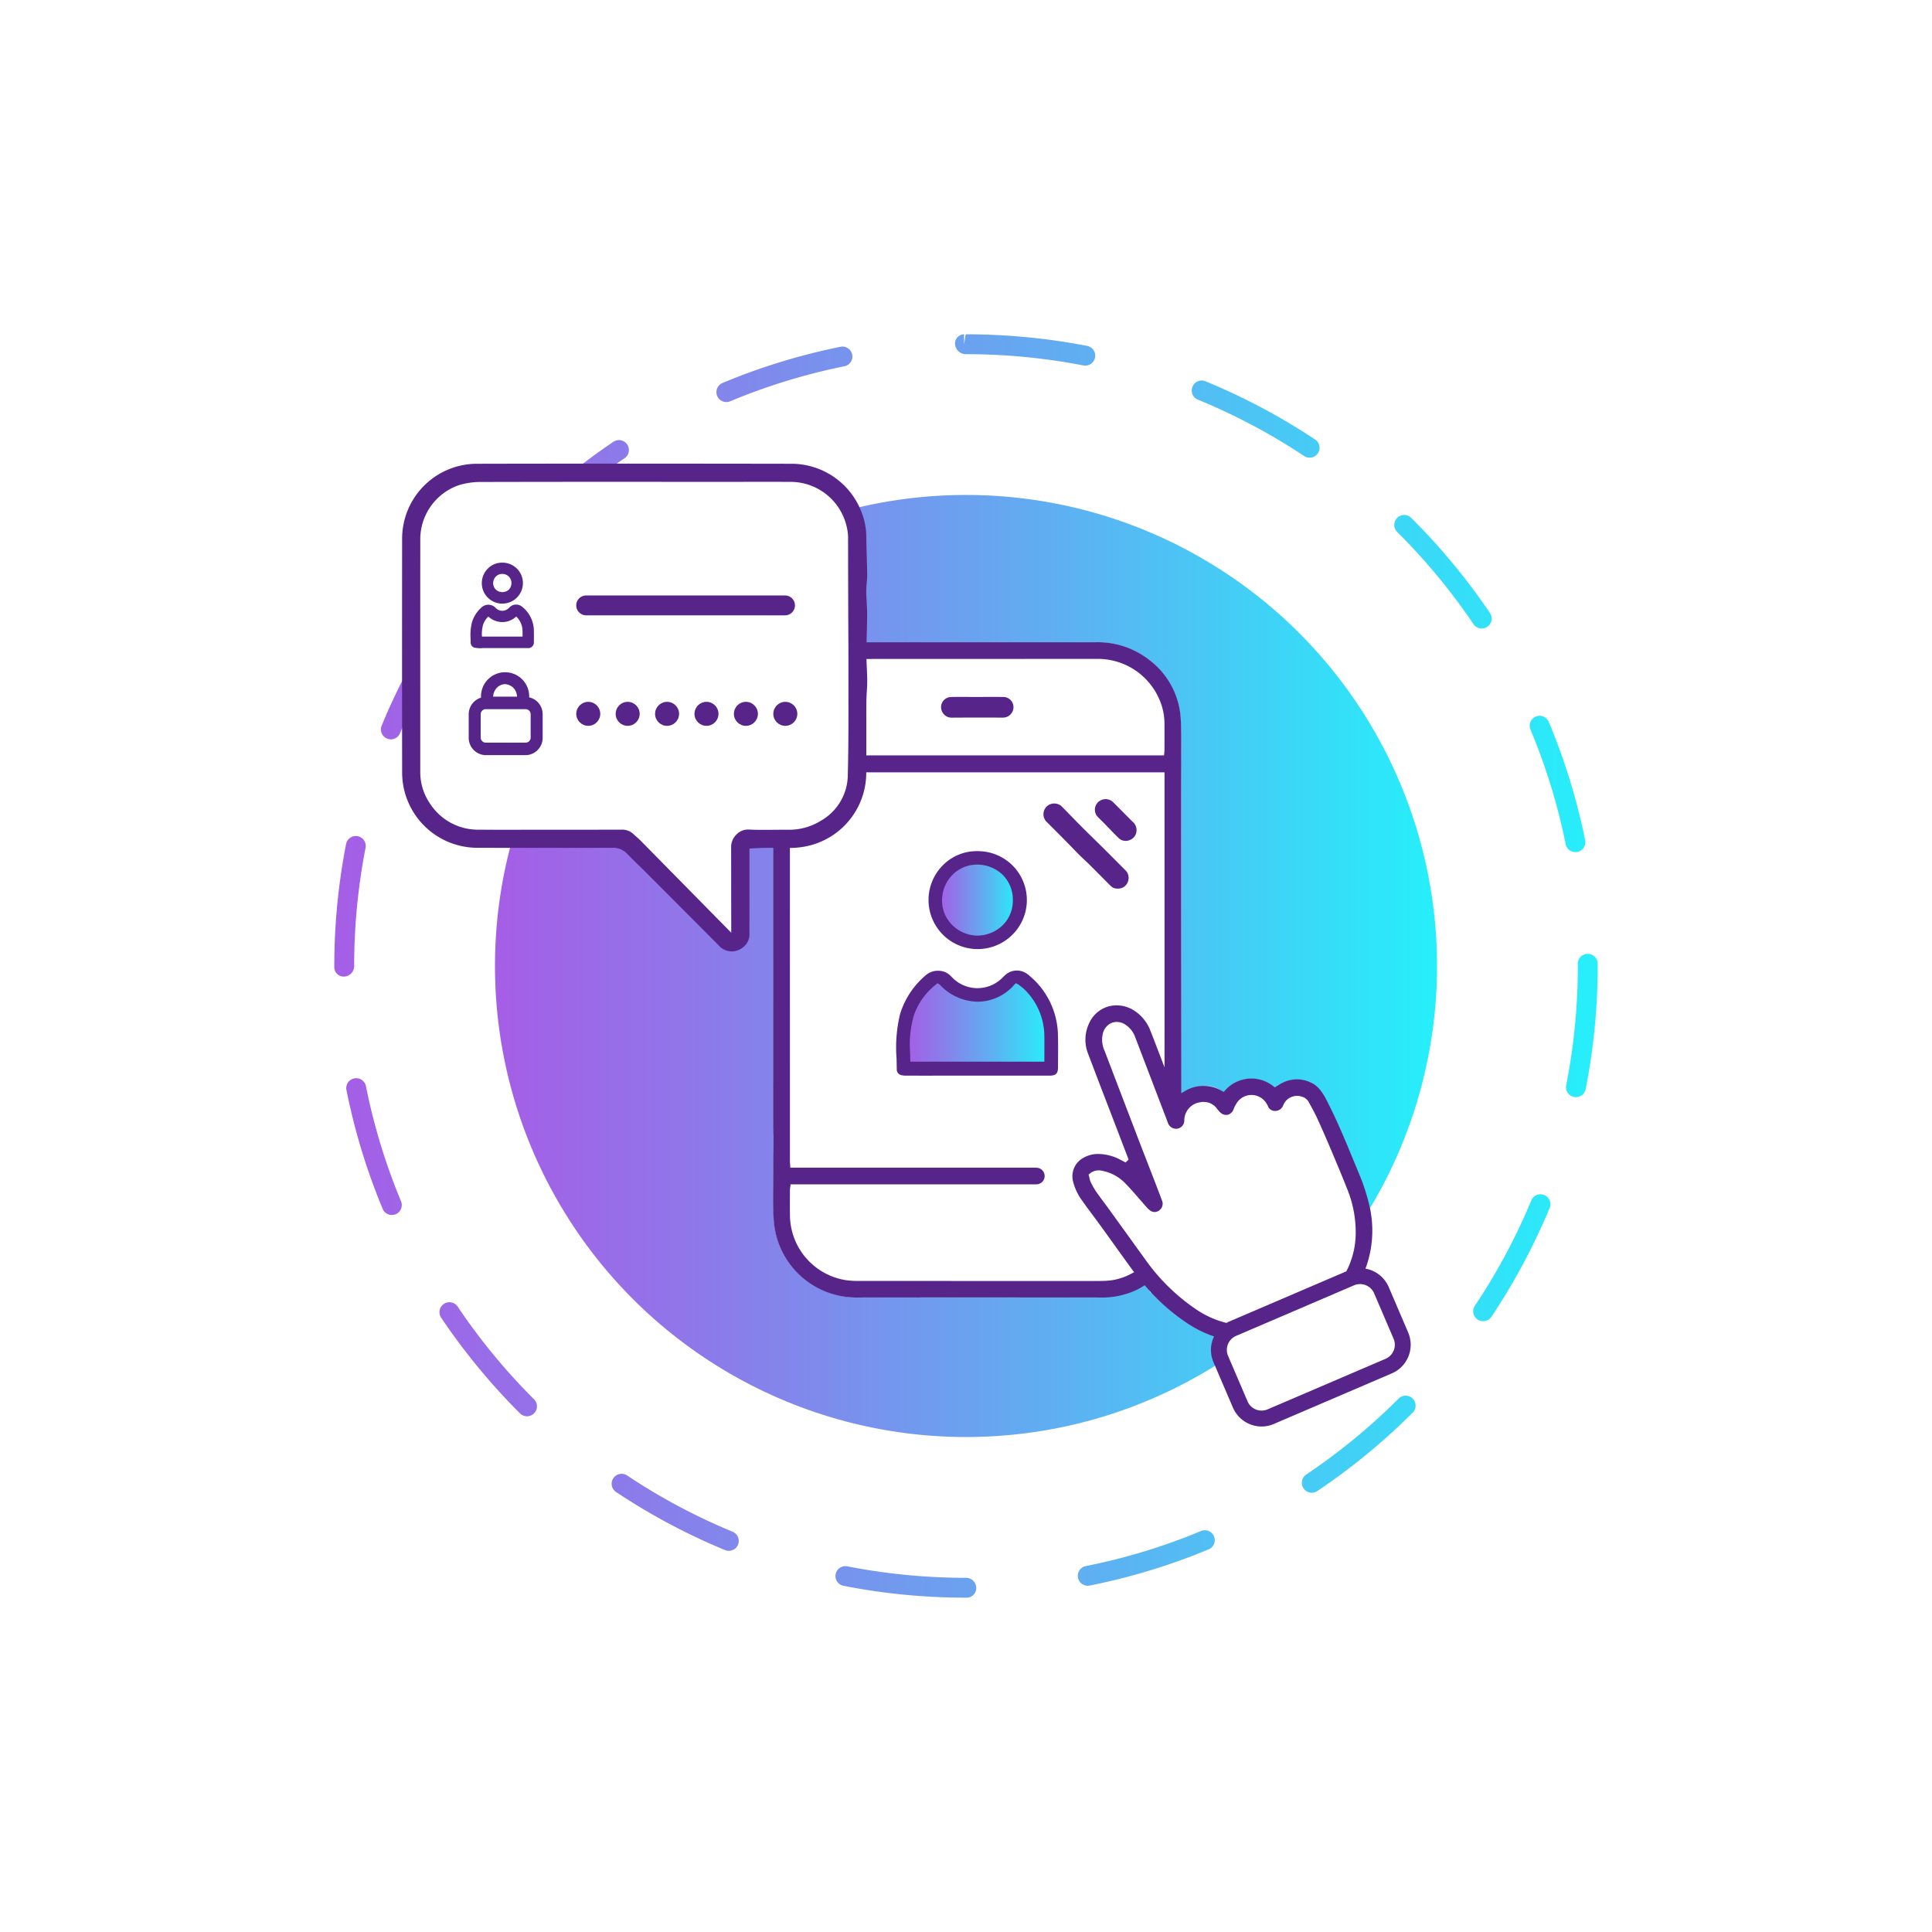 <svg xmlns="http://www.w3.org/2000/svg" xmlns:xlink="http://www.w3.org/1999/xlink" viewBox="0 0 104.771 104.771"><defs><style>.a{fill:#fff;}.b{fill:url(#a);}.c{fill:url(#b);}.d{fill:#57258a;}.e{fill:url(#c);}.f{fill:url(#d);}</style><linearGradient id="a" x1="26.841" y1="52.385" x2="77.93" y2="52.385" gradientUnits="userSpaceOnUse"><stop offset="0" stop-color="#a55ee6"/><stop offset="0.199" stop-color="#9076e9"/><stop offset="0.614" stop-color="#5cb2f2"/><stop offset="1" stop-color="#26effa"/></linearGradient><linearGradient id="b" x1="18.13" y1="52.385" x2="86.641" y2="52.385" xlink:href="#a"/><linearGradient id="c" x1="50.834" y1="48.813" x2="55.178" y2="48.813" xlink:href="#a"/><linearGradient id="d" x1="49.097" y1="55.399" x2="56.89" y2="55.399" xlink:href="#a"/></defs><rect class="a" width="104.771" height="104.771"/><circle class="b" cx="52.386" cy="52.385" r="25.544"/><path class="c" d="M52.421,86.641h-.036a34.536,34.536,0,0,1-6.644-.644A.538.538,0,0,1,45.95,84.941a33.47,33.47,0,0,0,6.435.623.554.554,0,0,1,.556.539A.523.523,0,0,1,52.421,86.641Zm6.572-.648a.538.538,0,0,1-.104-1.067,33.041,33.041,0,0,0,6.22-1.891.539.539,0,1,1,.412.995,34.184,34.184,0,0,1-6.421,1.952A.516.516,0,0,1,58.993,85.993ZM39.521,84.1a.522.522,0,0,1-.205-.041,34.2,34.2,0,0,1-5.923-3.16.539.539,0,0,1,.598-.896,33.211,33.211,0,0,0,5.736,3.061A.538.538,0,0,1,39.521,84.1ZM71.136,80.95a.539.539,0,0,1-.3-.986,33.361,33.361,0,0,0,5.021-4.13.539.539,0,0,1,.762.762,34.396,34.396,0,0,1-5.183,4.263A.533.533,0,0,1,71.136,80.95Zm-42.555-4.146a.54.54,0,0,1-.381-.157,34.704,34.704,0,0,1-4.269-5.179.539.539,0,1,1,.894-.602,33.455,33.455,0,0,0,4.136,5.017.539.539,0,0,1-.381.92ZM80.43,71.647a.538.538,0,0,1-.448-.838A33.147,33.147,0,0,0,83.05,65.076a.539.539,0,0,1,.995.412,34.425,34.425,0,0,1-3.167,5.92A.54.54,0,0,1,80.43,71.647Zm-59.18-5.76a.539.539,0,0,1-.498-.331,34.191,34.191,0,0,1-1.959-6.419.539.539,0,1,1,1.056-.212,33.122,33.122,0,0,0,1.898,6.217.54.54,0,0,1-.29.705A.551.551,0,0,1,21.25,65.887Zm64.213-6.389a.507.507,0,0,1-.105-.011.538.538,0,0,1-.424-.632,33.444,33.444,0,0,0,.63-6.47l-.001-.143a.539.539,0,0,1,1.077,0l.001.132a34.462,34.462,0,0,1-.651,6.69A.538.538,0,0,1,85.463,59.498ZM18.668,52.959a.509.509,0,0,1-.539-.503v-.07a34.485,34.485,0,0,1,.638-6.607.538.538,0,1,1,1.056.206,33.45,33.45,0,0,0-.617,6.4A.569.569,0,0,1,18.668,52.959ZM85.433,46.21a.539.539,0,0,1-.527-.431,33.048,33.048,0,0,0-1.909-6.213.538.538,0,1,1,.993-.417,34.123,34.123,0,0,1,1.972,6.415.539.539,0,0,1-.421.635A.553.553,0,0,1,85.433,46.21Zm-64.238-6.116a.523.523,0,0,1-.205-.041.538.538,0,0,1-.292-.703,34.202,34.202,0,0,1,3.155-5.926.539.539,0,1,1,.896.598A33.138,33.138,0,0,0,21.693,39.76.537.537,0,0,1,21.195,40.094Zm59.157-6.01a.536.536,0,0,1-.446-.238,33.533,33.533,0,0,0-4.147-5.008.539.539,0,0,1,.76-.764,34.449,34.449,0,0,1,4.28,5.17.536.536,0,0,1-.145.747A.527.527,0,0,1,80.352,34.084ZM28.48,29.145a.539.539,0,0,1-.382-.918,34.34,34.34,0,0,1,5.175-4.274.539.539,0,0,1,.602.894,33.352,33.352,0,0,0-5.013,4.14A.536.536,0,0,1,28.48,29.145ZM71.02,24.82a.534.534,0,0,1-.298-.09A33.171,33.171,0,0,0,64.98,21.681a.539.539,0,1,1,.408-.997,34.277,34.277,0,0,1,5.929,3.15.538.538,0,0,1-.298.987ZM39.39,21.803a.538.538,0,0,1-.207-1.035A34.097,34.097,0,0,1,45.601,18.802a.539.539,0,0,1,.212,1.056,33.077,33.077,0,0,0-6.216,1.903A.533.533,0,0,1,39.39,21.803Zm19.466-1.976a.582.582,0,0,1-.104-.009,33.388,33.388,0,0,0-6.367-.611.587.587,0,0,1-.592-.539.495.495,0,0,1,.485-.538v.539l.091-.54h.003a34.6,34.6,0,0,1,6.586.63.539.539,0,0,1-.102,1.068Z"/><path class="a" d="M41.943,63.67c.001.232-.002.463-.004.694-.007.602-.014,1.226.033,1.831a4.474,4.474,0,0,0,4.556,4.159q4.958-.006,9.913-.003H59.315a2.066,2.066,0,0,0,.24-.002,3.769,3.769,0,0,0,2.263-.981l.141-.12.429.848h.061l.043.045a10.367,10.367,0,0,0,1.886,1.605,6.069,6.069,0,0,0,3.368,1.038c.035,0,.07-.001.104-.001a7.158,7.158,0,0,0,4.027-1.3,5.739,5.739,0,0,0,2.219-2.852,5.939,5.939,0,0,0,.148-3.276,10.541,10.541,0,0,0-.603-1.813l-.213-.519c-.458-1.114-.931-2.266-1.496-3.352a3.057,3.057,0,0,0-.282-.47,1.577,1.577,0,0,0-.378-.383,1.746,1.746,0,0,0-1.875-.006c-.043.025-.086.051-.127.078l-.141.087-.08-.062a1.9,1.9,0,0,0-2.611.224l-.085.096-.106-.073a1.539,1.539,0,0,0-1.95.142l-.246.234.001-.339c.005-1.659.009-3.375.013-4.896.026-11.571-.011-12.786-.018-12.912a21.233,21.233,0,0,0-.026-2.393,4.286,4.286,0,0,0-1.718-3.213,4.496,4.496,0,0,0-2.861-.948l-12.593.001c-.246,0-.493.006-.74.022a4.318,4.318,0,0,0-2.712,1.171A4.485,4.485,0,0,0,41.942,39.46l.001,18.8c0,.185-.001.371-.002.556s-.003.369-.003.554c0,.556,0,1.112.004,1.667.001.118.005.236.009.353.005.144.011.289.009.434q-.002.429-.008.859C41.948,63.014,41.943,63.342,41.943,63.67Z"/><path class="d" d="M60.609,48.188a.505.505,0,0,1-.388-.155c-.389-.389-.775-.782-1.165-1.17-.167-.166-.346-.321-.513-.488-.23-.23-.453-.467-.682-.699q-.54-.546-1.084-1.088a.587.587,0,0,1-.025-.843.596.596,0,0,1,.86.022c.367.374.73.754,1.101,1.125s.75.735,1.122,1.104c.395.392.786.788,1.179,1.182a.573.573,0,0,1,.17.579A.561.561,0,0,1,60.609,48.188Z"/><path class="d" d="M61.633,45.024a.558.558,0,0,1-.353.525.551.551,0,0,1-.638-.123c-.243-.236-.474-.484-.712-.726-.121-.123-.246-.243-.366-.367a.566.566,0,0,1-.009-.837.585.585,0,0,1,.827.024c.358.357.713.718,1.072,1.074A.569.569,0,0,1,61.633,45.024Z"/><path class="d" d="M52.992,37.795c.461,0,.923-.004,1.384.001a.553.553,0,0,1,.507.834.56.56,0,0,1-.433.282.528.528,0,0,1-.096.003c-.903,0-1.807-.004-2.71.003a.569.569,0,0,1-.565-.352.55.55,0,0,1,.491-.768c.474-.009.948-.002,1.422-.002Z"/><path class="e" d="M53.002,50.992a2.252,2.252,0,0,0,1.544-.63,2.12,2.12,0,0,0,.631-1.533,2.147,2.147,0,0,0-.616-1.555,2.232,2.232,0,0,0-1.564-.639h-.021a2.114,2.114,0,0,0-1.488.614,2.206,2.206,0,0,0-.653,1.544,2.098,2.098,0,0,0,.596,1.517A2.221,2.221,0,0,0,53.002,50.992Zm-.026-3.952Z"/><path class="f" d="M56.887,56.121a3.816,3.816,0,0,0-1.149-2.643,2.254,2.254,0,0,0-.241-.2L55.068,52.97l-.261.276a2.375,2.375,0,0,1-1.814.822,2.545,2.545,0,0,1-1.835-.836l-.305-.247-.277.225A3.867,3.867,0,0,0,49.318,54.99a5.92,5.92,0,0,0-.215,2.101l.017.736H56.887l.002-.934C56.89,56.653,56.891,56.385,56.887,56.121Z"/><path class="d" d="M53.017,46.157a2.583,2.583,0,0,0-1.881.76,2.665,2.665,0,0,0,3.681,3.853,2.65,2.65,0,0,0-1.8-4.612ZM54.37,50.18a1.995,1.995,0,0,1-1.367.557,1.958,1.958,0,0,1-1.391-.603,1.849,1.849,0,0,1-.524-1.334,1.955,1.955,0,0,1,.578-1.372h.001a1.86,1.86,0,0,1,1.309-.541,1.989,1.989,0,0,1,1.407.564,1.89,1.89,0,0,1,.542,1.373A1.87,1.87,0,0,1,54.37,50.18Z"/><path class="d" d="M55.734,52.84a.936.936,0,0,0-1.214.03c-.045.039-.087.08-.129.121-.043.043-.084.083-.125.12a1.907,1.907,0,0,1-2.606-.08.448.448,0,0,0-.047-.049l-.072-.073a.944.944,0,0,0-.673-.265.979.979,0,0,0-.626.211,4.44,4.44,0,0,0-1.44,2.169,7.78,7.78,0,0,0-.183,2.374c.005.198.011.397.012.595a.307.307,0,0,0,.189.291.819.819,0,0,0,.305.046c.604.004,1.199.003,1.806.002H56.888c.38-.001.485-.103.487-.473l.003-.47c.003-.406.005-.828-.006-1.241A4.278,4.278,0,0,0,55.734,52.84Zm.901,4.734H49.366l-.011-.487a5.748,5.748,0,0,1,.201-2.015,3.629,3.629,0,0,1,1.18-1.666l.103-.084.121.07a2.844,2.844,0,0,0,2.031.929,2.646,2.646,0,0,0,1.999-.902l.097-.102.132.067.125.096a1.885,1.885,0,0,1,.214.178,3.56,3.56,0,0,1,1.075,2.468c.005.261.004.528.003.766Z"/><path class="d" d="M57.957,45.581c.097.098.193.198.289.297.129.135.259.269.391.401.083.082.168.162.254.241.087.082.176.163.26.247.22.219.438.439.656.659l.509.511a.407.407,0,0,0,.286.117h.002a.431.431,0,0,0,.449-.33.438.438,0,0,0-.135-.45L60.448,46.8c-.236-.237-.47-.473-.707-.708-.168-.167-.338-.333-.507-.499-.206-.201-.412-.403-.617-.607q-.338-.339-.671-.684l-.43-.441a.492.492,0,0,0-.346-.156h-.004a.456.456,0,0,0-.319.135.42.42,0,0,0-.127.3.49.49,0,0,0,.152.351Q57.415,45.037,57.957,45.581Z"/><path class="d" d="M61.227,45.425a.42.42,0,0,0,.273-.407.431.431,0,0,0-.139-.329q-.316-.314-.631-.632l-.44-.441a.477.477,0,0,0-.338-.145.435.435,0,0,0-.301.122.424.424,0,0,0-.14.3.492.492,0,0,0,.151.346c.065.068.133.135.199.201q.084.082.167.167l.228.237c.159.164.317.328.48.486A.413.413,0,0,0,61.227,45.425Z"/><path class="d" d="M53.417,37.929l-.426.002-.427-.001c-.33-.002-.661-.003-.993.003a.412.412,0,0,0-.341.196.405.405,0,0,0-.03.382.436.436,0,0,0,.437.274h.006c.66-.005,1.322-.004,1.988-.004l.723.001c.044-.001.061,0,.069-.001a.423.423,0,0,0,.34-.211.438.438,0,0,0,.001-.434.444.444,0,0,0-.389-.203C54.056,37.926,53.738,37.929,53.417,37.929Z"/><path class="d" d="M41.933,63.67q0,.347-.005.694c-.006.603-.013,1.226.034,1.831a4.484,4.484,0,0,0,4.567,4.168q4.96-.006,9.921-.002l.803.001q1.206-.002,2.405.001h.009a4.372,4.372,0,0,0,2.064-.459c.073-.038.139-.079.205-.12l.14-.086.076.086a10.705,10.705,0,0,0,2.222,1.97,6.079,6.079,0,0,0,3.374,1.039c.035,0,.07,0,.104-.001a7.165,7.165,0,0,0,4.033-1.302,5.746,5.746,0,0,0,2.223-2.857,5.94,5.94,0,0,0,.148-3.281,10.533,10.533,0,0,0-.603-1.815l-.213-.517c-.459-1.115-.932-2.268-1.497-3.354a3.064,3.064,0,0,0-.283-.472,1.552,1.552,0,0,0-.381-.384,1.751,1.751,0,0,0-1.885-.007c-.044.025-.086.053-.127.078l-.135.084-.075-.058a1.908,1.908,0,0,0-2.625.225l-.07.079-.094-.049a1.946,1.946,0,0,0-2.004.003l-.201.115-.005-17.907c0-.189.001-.38.002-.57.004-.592.008-1.206-.028-1.804a4.295,4.295,0,0,0-1.721-3.221,4.511,4.511,0,0,0-2.869-.95l-12.593.001c-.266,0-.508.007-.741.022a4.326,4.326,0,0,0-2.718,1.174A4.493,4.493,0,0,0,41.931,39.46l.001,18.8c0,.185-.001.371-.003.556s-.002.369-.002.554c0,.556,0,1.112.004,1.667.001.118.005.236.01.353.005.145.011.289.009.434-.001.286-.005.572-.008.857C41.937,63.014,41.933,63.342,41.933,63.67Zm21.92-2.465a.441.441,0,0,0,.37-.438.998.998,0,0,1,.87-.993.898.898,0,0,1,.918.369l.039.046a1.021,1.021,0,0,0,.147.158.446.446,0,0,0,.395.104.472.472,0,0,0,.303-.297,1.709,1.709,0,0,1,.24-.431.95.95,0,0,1,1.532.096,1.072,1.072,0,0,1,.086.151.4.4,0,0,0,.368.275h.01a.458.458,0,0,0,.457-.307.807.807,0,0,1,1.005-.468.608.608,0,0,1,.378.29l.1.185c.124.228.253.465.363.707.222.482.455,1.011.711,1.617.317.748.625,1.481.917,2.221a6.186,6.186,0,0,1,.456,2.239,4.566,4.566,0,0,1-1.685,3.665,6.097,6.097,0,0,1-4.047,1.496c-.159,0-.319-.005-.482-.016a5.107,5.107,0,0,1-2.525-.928,10.811,10.811,0,0,1-2.714-2.705q-.56-.773-1.118-1.549l-.806-1.115c-.087-.121-.177-.242-.266-.362-.141-.189-.282-.378-.416-.571a4.155,4.155,0,0,1-.307-.532,1.05,1.05,0,0,1-.073-.236c-.007-.032-.014-.063-.022-.095l-.024-.087.071-.055a.744.744,0,0,1,.63-.155,2.375,2.375,0,0,1,1.32.719c.248.255.485.528.714.792.129.148.258.298.389.443a1.119,1.119,0,0,0,.262.239.405.405,0,0,0,.483-.071.435.435,0,0,0,.109-.508c-.117-.322-.241-.641-.364-.96l-.442-1.142c-.14-.361-.281-.723-.42-1.085Q60.84,59.446,59.899,56.98a1.436,1.436,0,0,1-.093-.929.832.832,0,0,1,.5-.589.819.819,0,0,1,.755.127,1.327,1.327,0,0,1,.497.651q.23.6.46,1.201l1.095,2.867c.075.193.15.385.22.579A.466.466,0,0,0,63.852,61.206ZM42.836,40.447c-.001-.38-.002-.76.001-1.138a3.58,3.58,0,0,1,2.876-3.503,3.788,3.788,0,0,1,.772-.07c1.959-.002,3.927-.004,5.873-.002q3.585-.002,7.179-.003h.005a3.632,3.632,0,0,1,3.382,2.325,3.313,3.313,0,0,1,.225,1.153c.002.488.001.975,0,1.462a.988.988,0,0,1-.008.117l-.016.176H42.861l-.015-.19a1.262,1.262,0,0,1-.009-.137ZM56.19,63.324c-.095-.006-.187-.003-.286-.004H42.858l-.013-.187c-.004-.07-.008-.125-.008-.181l-.001-20.644c.001-.064.005-.127.011-.194l.015-.231H63.151l.001,16.001L62.81,56.99c-.141-.368-.282-.736-.427-1.103a2.218,2.218,0,0,0-.83-1.051,1.741,1.741,0,0,0-1.422-.264,1.641,1.641,0,0,0-1.05.88,2.082,2.082,0,0,0-.057,1.738q.532,1.404,1.072,2.804l.515,1.341q.215.56.429,1.121l.163.429-.163.154-.249-.128a2.573,2.573,0,0,0-1.297-.331,1.552,1.552,0,0,0-.711.192,1.136,1.136,0,0,0-.583,1.33,2.963,2.963,0,0,0,.505,1.036c.194.276.395.546.597.816.142.192.284.384.424.577q.398.549.793,1.101c.282.392.563.785.847,1.175l.136.183-.139.073a3.253,3.253,0,0,1-1.068.363,4.66,4.66,0,0,1-.611.04l-3.203.001L46.5,69.465a4.661,4.661,0,0,1-.611-.04,3.594,3.594,0,0,1-3.048-3.402c-.008-.371-.006-.743-.005-1.114l.002-.369a.982.982,0,0,1,.013-.141l.021-.173,13.077.001c.074,0,.147.002.223-.002a.45.45,0,1,0,.018-.899Z"/><path class="a" d="M46.839,42.051c.006-.714.006-1.427.006-2.14-.001-.613-.001-1.227.003-1.841.001-.195.012-.391.025-.587.011-.189.022-.373.021-.559-.001-.234-.011-.468-.022-.702-.013-.273-.024-.547-.023-.821.001-.349.011-.7.021-1.051l.005-.181c.006-.271.014-.544.015-.815.001-.189-.009-.377-.019-.566l-.005-.088c-.013-.215-.024-.433-.025-.651a4.388,4.388,0,0,1,.028-.47,3.632,3.632,0,0,0,.024-.367c-.004-.342-.015-.689-.025-1.035-.011-.366-.021-.731-.025-1.097a3.633,3.633,0,0,0-.283-1.345,3.928,3.928,0,0,0-3.596-2.451q-8.564-.011-17.124,0a3.928,3.928,0,0,0-3.9,3.925q-.008,6.353.001,12.704A3.95,3.95,0,0,0,25.846,45.84c2.157.01,4.307.004,6.461.003l.883-.002a1.201,1.201,0,0,1,.928.377c.176.183.36.363.543.542l.079.078q.205.197.407.4L39.049,51.15a.81.81,0,0,0,1.135.134.763.763,0,0,0,.321-.704q.003-1.346.001-2.695V45.889l.665-.035c.097-.005.178-.009.261-.009l.282-.002c.346-.003.698-.005,1.048.003a4.027,4.027,0,0,0,1.413-.215A3.931,3.931,0,0,0,46.839,42.051Z"/><path class="d" d="M46.974,42.052c.006-.714.006-1.427.006-2.141-.001-.613-.001-1.227.003-1.84.001-.192.012-.385.024-.579.012-.189.023-.379.022-.568-.001-.237-.012-.472-.022-.708-.013-.27-.024-.542-.023-.814.001-.348.011-.698.021-1.047l.005-.182c.006-.272.014-.545.015-.817.001-.193-.009-.383-.019-.574l-.005-.087c-.013-.215-.024-.43-.025-.645a4.224,4.224,0,0,1,.028-.458c.012-.128.024-.254.024-.38-.004-.345-.015-.692-.025-1.039-.012-.365-.021-.73-.025-1.094a3.742,3.742,0,0,0-.293-1.394,4.063,4.063,0,0,0-3.72-2.535c-6.858-.011-12.139-.011-17.125,0a4.062,4.062,0,0,0-4.033,4.06q-.008,6.353.001,12.705a4.084,4.084,0,0,0,4.039,4.06c2.153.008,4.306.005,6.461.003l.884-.002a1.06,1.06,0,0,1,.829.335c.178.185.362.365.546.546l.08.078c.136.13.272.264.406.398l3.902,3.914a.942.942,0,0,0,1.307.148.892.892,0,0,0,.379-.813q.003-1.348.001-2.696V46.016l.536-.027c.095-.005.175-.009.255-.009l.283-.002c.346-.004.694-.005,1.043.003a4.268,4.268,0,0,0,1.457-.221A4.07,4.07,0,0,0,46.974,42.052ZM44.507,44.513a3.251,3.251,0,0,1-1.781.483.986.986,0,0,1-.112,0h-.053c-.188,0-.374.001-.563.003-.512.004-.94.008-1.385-.012a.873.873,0,0,0-.68.27.987.987,0,0,0-.268.495.871.871,0,0,0-.016.167c.001.196.002.956.002,2.085L39.655,50.58l-4.907-4.984c-.075-.077-.156-.148-.236-.219l-.16-.144a.894.894,0,0,0-.664-.241c-.934.004-1.865.002-2.794.003l-2.533.002c-.788.002-1.569.004-2.352-.005a3.102,3.102,0,0,1-2.717-1.455,2.988,2.988,0,0,1-.501-1.649l-.001-5.563q0-3.541.002-7.081a3.102,3.102,0,0,1,2.08-2.929,4.042,4.042,0,0,1,1.274-.178q4.859-.011,9.717-.007h4.489q1.221-.005,2.45.002a3.125,3.125,0,0,1,3.132,2.516,2.394,2.394,0,0,1,.056.516c.002.477.002.95.002,1.424l.008,2.948c.005.854.011,1.708.009,2.563l.001,1.373c.002,1.508.004,3.068-.035,4.607A2.886,2.886,0,0,1,44.507,44.513Z"/><path class="d" d="M42.594,33.369H31.765a.539.539,0,0,1,0-1.077H42.594a.539.539,0,0,1,0,1.077Z"/><circle class="d" cx="31.901" cy="38.711" r="0.651"/><circle class="d" cx="34.038" cy="38.711" r="0.651"/><circle class="d" cx="36.175" cy="38.711" r="0.651"/><circle class="d" cx="38.312" cy="38.711" r="0.651"/><circle class="d" cx="40.45" cy="38.711" r="0.651"/><circle class="d" cx="42.587" cy="38.711" r="0.651"/><path class="d" d="M27.245,32.734a1.123,1.123,0,0,0,.75-.293,1.109,1.109,0,0,0-.751-1.929h-.001a1.076,1.076,0,0,0-.786.32,1.113,1.113,0,0,0,.788,1.903Zm-.352-1.472a.477.477,0,0,1,.333-.139.524.524,0,0,1,.371.145.515.515,0,0,1-.002.706v.001a.526.526,0,0,1-.716-.012.485.485,0,0,1-.135-.345A.513.513,0,0,1,26.893,31.263Z"/><path class="d" d="M28.951,34.195a1.673,1.673,0,0,0-.64-1.295.505.505,0,0,0-.656.013c-.019.017-.037.035-.054.053L27.563,33a.49.49,0,0,1-.662-.012.58.58,0,0,0-.051-.053.547.547,0,0,0-.698-.027,1.719,1.719,0,0,0-.56.847,2.885,2.885,0,0,0-.072.889c.002.067.004.136.004.208a.288.288,0,0,0,.177.262,1.461,1.461,0,0,0,.492.03h2.41a.306.306,0,0,0,.348-.342l.002-.166C28.955,34.491,28.955,34.341,28.951,34.195Zm-.613.202v.125H26.136a1.831,1.831,0,0,1,.061-.643,1.085,1.085,0,0,1,.286-.443,1.135,1.135,0,0,0,.752.299,1.092,1.092,0,0,0,.758-.301l.016.015a1.08,1.08,0,0,1,.327.747C28.338,34.263,28.337,34.331,28.337,34.397Zm-1.613-1.336h0l0,0Z"/><path class="d" d="M28.697,37.816a1.307,1.307,0,1,0-2.611.017.944.944,0,0,0-.668.907v1.25a.94.94,0,0,0,.917.961H28.511a.94.94,0,0,0,.917-.961V38.74A.939.939,0,0,0,28.697,37.816ZM28.04,37.78H26.741a.749.749,0,0,1,.182-.457A.639.639,0,0,1,27.38,37.1a.696.696,0,0,1,.481.223A.745.745,0,0,1,28.04,37.78Zm.738,2.21a.276.276,0,0,1-.266.283H26.335a.276.276,0,0,1-.267-.283V38.74a.276.276,0,0,1,.267-.283H28.511a.276.276,0,0,1,.266.283Z"/><rect class="a" x="66.346" y="70.467" width="9.478" height="5.197" rx="1.259" transform="translate(-23.04 33.923) rotate(-23.207)"/><path class="d" d="M68.415,77.358a1.696,1.696,0,0,1-1.554-1.025l-1.055-2.463a1.69,1.69,0,0,1,.888-2.219L73.09,68.91a1.689,1.689,0,0,1,2.219.886l1.055,2.463a1.691,1.691,0,0,1-.886,2.219h-.001L69.08,77.22A1.666,1.666,0,0,1,68.415,77.358Zm5.34-7.723a.821.821,0,0,0-.325.066l-6.397,2.743a.827.827,0,0,0-.434,1.088l1.055,2.463a.828.828,0,0,0,1.088.433l6.397-2.741a.831.831,0,0,0,.434-1.088L74.518,70.136A.831.831,0,0,0,73.755,69.635Z"/></svg>